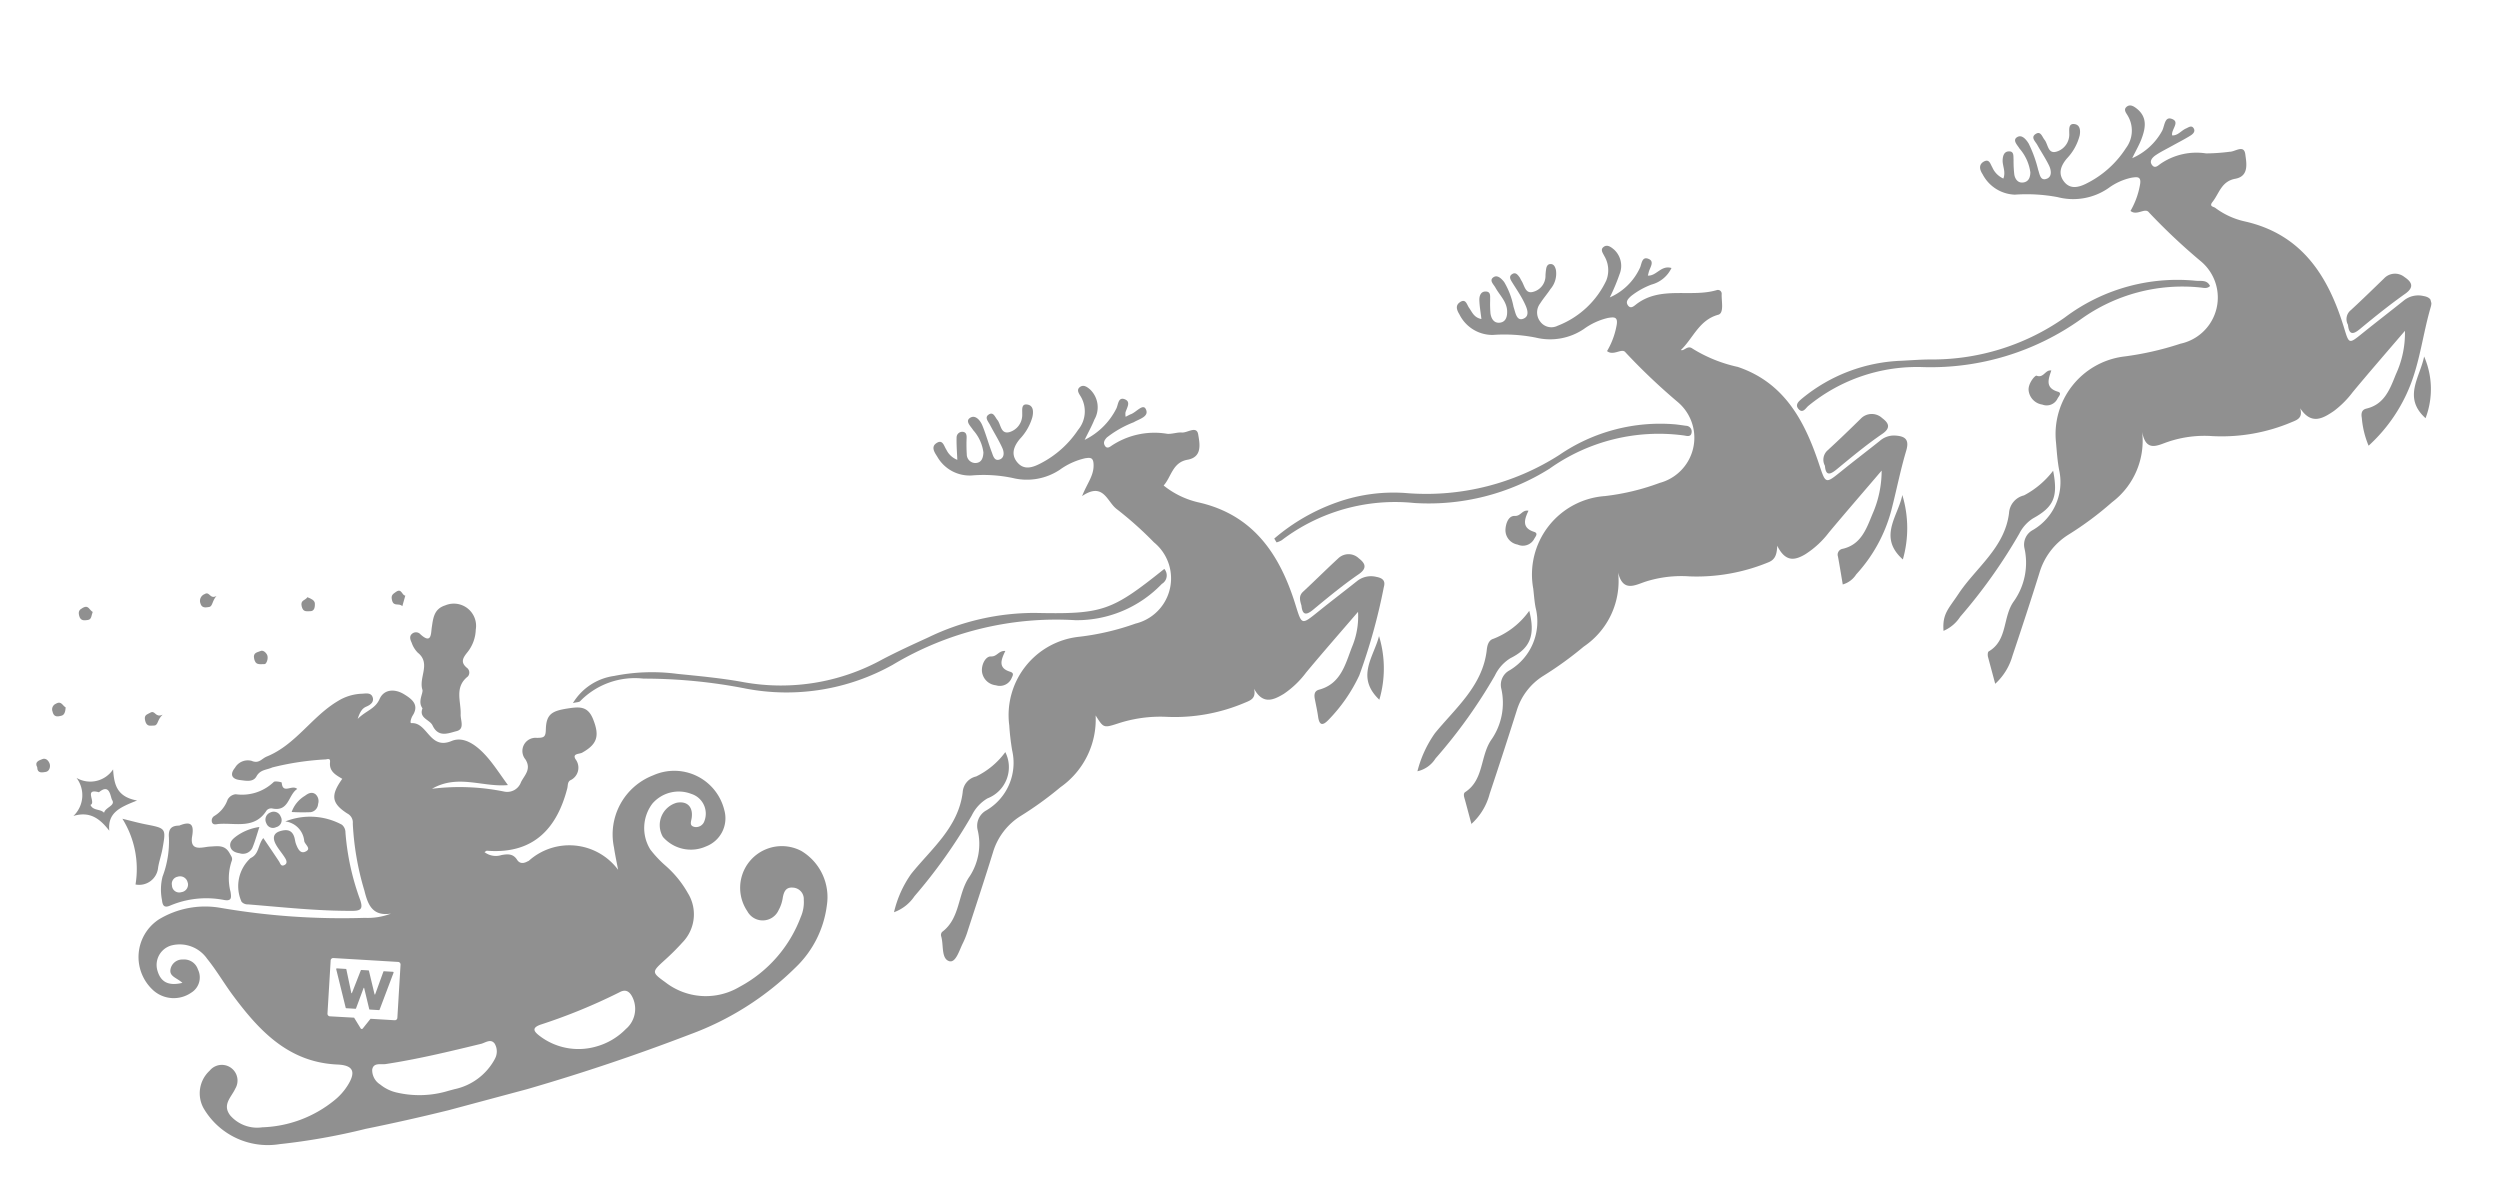 <svg xmlns="http://www.w3.org/2000/svg" xmlns:xlink="http://www.w3.org/1999/xlink" width="103.92" height="49.472" viewBox="0 0 103.92 49.472">
  <defs>
    <clipPath id="clip-path">
      <rect id="Rettangolo_25061" data-name="Rettangolo 25061" width="101.123" height="24.121" fill="#222"/>
    </clipPath>
  </defs>
  <g id="Raggruppa_33502" data-name="Raggruppa 33502" transform="matrix(0.966, -0.259, 0.259, 0.966, 0, 26.173)" opacity="0.5">
    <g id="Raggruppa_33501" data-name="Raggruppa 33501" clip-path="url(#clip-path)">
      <path id="Tracciato_36848" data-name="Tracciato 36848" d="M662.448,31.388a3.788,3.788,0,0,1,.027-1.186c.016-.181.075-.33.288-.324.777.023,1.159-.542,1.553-1.064a4.084,4.084,0,0,0,.828-1.643c-.991.68-1.881,1.279-2.758,1.9a3.964,3.964,0,0,1-.956.553c-.533.186-1.06.326-1.325-.472.01.408-.228.435-.483.465a7.454,7.454,0,0,1-3.347-.294,4.729,4.729,0,0,0-1.817-.248c-.459.024-1.023.21-.951-.676a3.2,3.2,0,0,1-1.966,2.5,13.573,13.573,0,0,1-2.115.838,2.807,2.807,0,0,0-1.562,1.22c-.648,1.024-1.312,2.037-1.981,3.047a2.492,2.492,0,0,1-.987.927c0-.438,0-.8,0-1.153,0-.075.038-.2.084-.216.9-.243.929-1.249,1.561-1.751a2.773,2.773,0,0,0,.988-1.994.689.689,0,0,1,.534-.655,2.3,2.3,0,0,0,1.7-2.118c.029-.388.105-.773.173-1.157a3.25,3.25,0,0,1,3.6-2.716,12.638,12.638,0,0,0,2.459.1,1.962,1.962,0,0,0,1.687-3.113,25.3,25.3,0,0,1-1.542-2.5c-.1-.245-.52.026-.723-.255a3.286,3.286,0,0,0,.645-.91c.194-.376-.018-.385-.253-.413a2.492,2.492,0,0,0-1.027.169,2.575,2.575,0,0,1-2.14-.183,6.932,6.932,0,0,0-1.691-.56,1.569,1.569,0,0,1-1.076-1.166c-.067-.2-.075-.439.2-.5.242-.051.22.18.264.327a.9.9,0,0,0,.323.568c.175-.243.1-.505.165-.735.051-.168.144-.335.329-.3.243.041.146.245.115.4a4.855,4.855,0,0,0-.128.6c-.014.192.058.385.285.408s.331-.147.384-.331a1.9,1.9,0,0,0-.18-1.074c-.047-.164-.2-.408.021-.48s.339.172.4.375a5.281,5.281,0,0,1,.1,1.162c.017.184-.045.489.261.448.233-.031.261-.305.221-.509-.063-.321-.17-.634-.25-.952-.041-.163-.2-.385.071-.459.222-.06.212.193.275.331.1.22-.028.622.363.608a.746.746,0,0,0,.7-.6c.042-.15.072-.435.337-.3.188.1.144.322.058.5a2.159,2.159,0,0,1-.764.788c-.317.223-.52.5-.365.886.165.406.544.4.9.324a4.146,4.146,0,0,0,1.954-.995,1.209,1.209,0,0,0,.419-1.274c-.035-.134-.124-.3.056-.378s.306.083.4.212c.317.456.116.863-.157,1.244-.153.213-.343.4-.578.67a2.6,2.6,0,0,0,1.477-.757c.163-.156.26-.569.517-.406.352.223-.136.428-.145.68.231.071.418-.1.63-.13.116-.018.265-.086.311.081.041.149-.1.22-.211.253-.273.083-.554.141-.832.211-.257.065-.521.115-.77.2-.148.053-.335.157-.255.356s.249.074.375.035a2.639,2.639,0,0,1,1.921.081,8.024,8.024,0,0,0,.963.187c.216.063.66-.154.6.276-.047.357-.077.917-.664.869s-.8.412-1.163.684c-.2.147-.011.2.044.267a3.193,3.193,0,0,0,1.036.861c2.149,1.127,2.761,3.076,2.843,5.3.028.764,0,.761.715.444.657-.29,1.321-.565,1.979-.854a.949.949,0,0,1,.828.026c.274.125.33.285.181.529-.577.946-.984,1.989-1.642,2.89a6.717,6.717,0,0,1-2.333,2" transform="translate(-565.381 -13.281)" fill="#222"/>
      <path id="Tracciato_36849" data-name="Tracciato 36849" d="M292.053,16.86c.124-.025.182-.043.242-.048.229-.019.594-.3.65-.053.082.354-.37.333-.623.407a4.329,4.329,0,0,0-1.243.322c-.106.068-.206.146-.173.293s.14.138.239.1a3.214,3.214,0,0,1,2.4.111c.191.066.414.039.6.105.223.077.67-.129.633.253s-.066.955-.7.9-.831.512-1.237.778a3.577,3.577,0,0,0,1.208,1.047c2.079,1.09,2.711,2.967,2.8,5.131.038.92.008.916.858.541.62-.274,1.247-.53,1.867-.8a.932.932,0,0,1,.827.04c.232.111.328.252.19.481a24.285,24.285,0,0,1-1.937,3.285,6.721,6.721,0,0,1-1.732,1.466c-.3.178-.41.1-.369-.242.03-.245.041-.491.058-.737.012-.178.057-.343.27-.343.937,0,1.323-.728,1.777-1.351a3.28,3.28,0,0,0,.627-1.354c-.977.667-1.863,1.259-2.734,1.874a3.833,3.833,0,0,1-1.127.619c-.492.142-.962.213-1.14-.524-.018.408-.259.427-.516.46a7.438,7.438,0,0,1-3.29-.272,5.632,5.632,0,0,0-2.062-.258c-.6.029-.6.017-.78-.563a3.443,3.443,0,0,1-2.183,2.5,14.515,14.515,0,0,1-1.9.725,2.684,2.684,0,0,0-1.52,1.178c-.6.955-1.223,1.9-1.838,2.847a3.424,3.424,0,0,1-.327.447c-.228.25-.508.745-.757.589-.3-.191-.039-.715-.053-1.094a.194.194,0,0,1,.083-.155c.9-.357,1.031-1.385,1.717-1.945a2.471,2.471,0,0,0,.808-1.75.733.733,0,0,1,.556-.708,2.289,2.289,0,0,0,1.686-2.127A9.892,9.892,0,0,1,284.061,28a3.275,3.275,0,0,1,3.764-2.809,10.564,10.564,0,0,0,2.4.077,1.933,1.933,0,0,0,1.615-3.063,14.941,14.941,0,0,0-1.147-1.75c-.3-.4-.233-1.23-1.24-.88.348-.467.674-.679.79-1.1.094-.341-.043-.359-.255-.386a2.881,2.881,0,0,0-1.147.189,2.47,2.47,0,0,1-1.966-.17,5.84,5.84,0,0,0-1.629-.549,1.548,1.548,0,0,1-1.185-1.134c-.06-.185-.152-.445.1-.539.32-.118.283.2.344.369a.838.838,0,0,0,.329.521c.073-.323.126-.621.213-.909a.235.235,0,0,1,.294-.161c.154.048.138.179.1.3a6.511,6.511,0,0,0-.168.654.357.357,0,0,0,.252.438c.259.065.374-.138.436-.336a1.72,1.72,0,0,0-.173-1.012c-.049-.175-.245-.451.023-.526.242-.068.372.222.4.45.049.386.05.779.089,1.167.015.153.005.386.221.378.235-.008.277-.25.249-.425-.058-.363-.17-.717-.249-1.076-.033-.148-.15-.357.067-.424s.219.171.284.312c.1.219-.027.62.357.618a.745.745,0,0,0,.705-.592c.049-.154.062-.447.327-.312.218.112.145.362.046.55a2.174,2.174,0,0,1-.731.737c-.338.236-.551.539-.349.94.192.383.575.344.926.265a4.148,4.148,0,0,0,1.85-.937,1.206,1.206,0,0,0,.468-1.311c-.038-.132-.111-.308.055-.385.185-.086.309.071.4.208a1.024,1.024,0,0,1-.157,1.25c-.154.211-.34.4-.608.708a2.9,2.9,0,0,0,1.616-.924c.115-.135.2-.46.445-.264.211.169-.03.362-.129.53a.756.756,0,0,0-.038.168" transform="translate(-244.575 -13.289)" fill="#222"/>
      <path id="Tracciato_36850" data-name="Tracciato 36850" d="M462.115,37.011c0-.413,0-.72,0-1.027,0-.121-.025-.3.1-.336.9-.3.98-1.32,1.642-1.849a2.683,2.683,0,0,0,.913-1.9.681.681,0,0,1,.525-.658,2.358,2.358,0,0,0,1.725-2.235c.018-.266.072-.529.11-.793a3.268,3.268,0,0,1,3.878-2.942,9.657,9.657,0,0,0,2.336.06,1.942,1.942,0,0,0,1.6-3.045,25.552,25.552,0,0,1-1.565-2.557c-.09-.241-.523.027-.73-.256a3.193,3.193,0,0,0,.649-.906c.189-.374-.018-.388-.252-.415a2.766,2.766,0,0,0-1.087.184,2.51,2.51,0,0,1-2.025-.171,6.678,6.678,0,0,0-1.688-.568,1.531,1.531,0,0,1-1.128-1.185c-.053-.183-.086-.392.135-.479.3-.116.266.166.323.317.077.205.09.444.375.584.04-.273.061-.526.118-.772.037-.161.139-.337.334-.291.241.057.133.253.1.406a4.485,4.485,0,0,0-.129.536c-.024.219.039.438.29.467s.357-.184.405-.388c.09-.384-.13-.716-.218-1.07-.037-.15-.179-.353.021-.432s.317.137.39.3a3.19,3.19,0,0,1,.11,1.1c.018.23-.044.611.259.583.33-.031.262-.414.211-.667-.064-.321-.178-.632-.271-.946-.037-.125-.058-.252.1-.3s.21.081.256.194c.023.056.027.12.046.178.07.218.007.568.338.567a.686.686,0,0,0,.682-.528,2.3,2.3,0,0,1,.087-.231c.04-.1.106-.194.221-.173.151.027.171.166.17.289a.982.982,0,0,1-.426.718c-.183.164-.389.3-.571.469a.614.614,0,0,0-.19.724.571.571,0,0,0,.652.357,3.714,3.714,0,0,0,2.442-1.293,1.154,1.154,0,0,0,.186-1c-.023-.129-.109-.307.071-.378s.3.093.391.225a.918.918,0,0,1-.046,1.042,8.205,8.205,0,0,1-.642.828,2.468,2.468,0,0,0,1.54-.878c.1-.129.189-.408.4-.273.26.164.031.35-.078.512-.033.05-.059.106-.1.172.341.117.642-.287,1.031-.05a1.282,1.282,0,0,1-.979.45,3.182,3.182,0,0,0-.949.243c-.126.067-.28.149-.229.319.064.213.239.113.358.063,1.178-.484,2.239.326,3.375.3a.157.157,0,0,1,.159.21c-.091.288-.1.793-.362.795-.831.005-1.262.678-1.879,1.013.119.092.323-.142.487.075a5.976,5.976,0,0,0,1.615,1.216c1.69,1.125,2.095,2.862,2.213,4.714.06.948.015.946.872.566.6-.266,1.209-.515,1.811-.777a.9.9,0,0,1,.657-.062c.4.13.58.3.3.749-.452.733-.827,1.513-1.255,2.261a6.332,6.332,0,0,1-2.077,2.154.985.985,0,0,1-.648.259c.038-.4.078-.786.108-1.171a.246.246,0,0,1,.276-.261c.778.025,1.158-.54,1.555-1.06a4.478,4.478,0,0,0,.848-1.661c-1.016.7-1.906,1.3-2.782,1.916a3.8,3.8,0,0,1-1.192.624c-.475.129-.872.113-1.027-.647-.121.4-.267.544-.555.573a7.823,7.823,0,0,1-3.29-.285,4.912,4.912,0,0,0-1.814-.265c-.462.024-1.038.2-1.016-.657a3.284,3.284,0,0,1-2.177,2.6,14.778,14.778,0,0,1-1.955.745,2.585,2.585,0,0,0-1.427,1.106q-.978,1.532-1.981,3.048a2.556,2.556,0,0,1-1.064,1.016" transform="translate(-405.136 -13.358)" fill="#222"/>
      <path id="Tracciato_36851" data-name="Tracciato 36851" d="M56.113,87.553c.132.381.259.743.38,1.106.031.092.017.23.16.211.173-.024.153-.172.118-.287-.065-.215-.17-.42-.222-.637-.058-.242-.018-.47.3-.486.265-.013.5.05.519.382.006.1-.016.206-.005.307.019.185.056.435.276.408.324-.04.071-.288.086-.441a.9.9,0,0,0-.548-.99,2.781,2.781,0,0,1,2.237.741.418.418,0,0,1,.058.35,10.383,10.383,0,0,0-.133,2.881c.014.325-.05.439-.411.345-1.413-.369-2.769-.9-4.14-1.388a.339.339,0,0,1-.233-.177,1.581,1.581,0,0,1,.832-1.655c.394-.067.438-.461.728-.667" transform="translate(-47.787 -76.355)" fill="#222"/>
      <path id="Tracciato_36852" data-name="Tracciato 36852" d="M130.057,34.837c-.124-.32.2-.585.2-.735-.027-.537.637-.965.214-1.538a1.087,1.087,0,0,1-.139-.465c-.022-.136-.044-.3.132-.367a.248.248,0,0,1,.312.124c.339.525.424.08.525-.151.159-.364.286-.725.78-.747a.924.924,0,0,1,.966,1.3,1.584,1.584,0,0,1-.552.8c-.246.182-.449.33-.2.662a.248.248,0,0,1-.069.335c-.668.284-.539.93-.7,1.45-.07.231.016.631-.346.624-.34-.006-.8.08-.9-.487-.05-.271-.484-.438-.217-.8" transform="translate(-113.946 -27.14)" fill="#222"/>
      <path id="Tracciato_36853" data-name="Tracciato 36853" d="M180.064,69.313a2.386,2.386,0,0,1,1.956-.653,8.043,8.043,0,0,1,2.566.6c.863.327,1.732.648,2.564,1.044a8.732,8.732,0,0,0,5.827.576c.68-.151,1.369-.269,2.057-.384a10.126,10.126,0,0,1,4.572.168c2.7.784,3.078.746,5.651-.379a.408.408,0,0,1-.258.574,4.9,4.9,0,0,1-3.866.527,13.223,13.223,0,0,0-7.817-.173,9.038,9.038,0,0,1-6.12-.614,22,22,0,0,0-4.027-1.515,3.18,3.18,0,0,0-2.785.222c-.052.037-.153,0-.32,0" transform="translate(-157.862 -60.191)" fill="#222"/>
      <path id="Tracciato_36854" data-name="Tracciato 36854" d="M30.543,79.227c.464-.055.63.064.4.563-.287.621.314.548.6.61.333.072.63.083.724.5.028.124.078.209-.012.324a2.242,2.242,0,0,0-.371,1.214c-.026.245-.053.4-.359.253a3.855,3.855,0,0,0-2.211-.35c-.281.041-.305-.091-.27-.316a2.21,2.21,0,0,1,.273-.927,4.12,4.12,0,0,0,.677-1.5c.062-.344.216-.46.549-.368m-.281,2.381a.32.32,0,0,0-.336-.348.3.3,0,0,0-.324.287.3.3,0,0,0,.3.372.317.317,0,0,0,.364-.311" transform="translate(-25.451 -69.432)" fill="#222"/>
      <path id="Tracciato_36855" data-name="Tracciato 36855" d="M622.489,74.888c-.154.093-.286,0-.412-.045a7.234,7.234,0,0,0-5.127-.012,10.751,10.751,0,0,1-6.828.234,7.124,7.124,0,0,0-5.055.315c-.123.058-.3.254-.419.029s.088-.32.262-.4a6.877,6.877,0,0,1,4.393-.438c.381.081.765.153,1.142.251a9.577,9.577,0,0,0,5.871-.231,7.777,7.777,0,0,1,5.657-.065c.2.075.461.07.514.362" transform="translate(-530.066 -64.897)" fill="#222"/>
      <path id="Tracciato_36856" data-name="Tracciato 36856" d="M422.819,75.861a8.186,8.186,0,0,1,2.9-.78,7.016,7.016,0,0,1,2.968.4,10.26,10.26,0,0,0,6.468.093,7.423,7.423,0,0,1,5.01.022c.133.053.265.11.4.167a.241.241,0,0,1,.144.35c-.077.157-.22.069-.319.022a7.836,7.836,0,0,0-5.765-.118,9.45,9.45,0,0,1-5.812-.083,7.791,7.791,0,0,0-5.712.073.885.885,0,0,1-.228.031l-.052-.178" transform="translate(-370.686 -65.8)" fill="#222"/>
      <path id="Tracciato_36857" data-name="Tracciato 36857" d="M449.1,132.607a4.77,4.77,0,0,1,1.112-1.34c1.091-.787,2.437-1.392,2.982-2.794.066-.171.174-.364.379-.368a3.29,3.29,0,0,0,1.745-.738c-.015,1.056-.361,1.515-1.267,1.7a1.708,1.708,0,0,0-.811.531,21.287,21.287,0,0,1-3.277,2.69,1.188,1.188,0,0,1-.863.317" transform="translate(-393.723 -111.663)" fill="#222"/>
      <path id="Tracciato_36858" data-name="Tracciato 36858" d="M266.418,132.86a4.547,4.547,0,0,1,1.1-1.352c1.066-.786,2.4-1.357,2.951-2.731a.715.715,0,0,1,.706-.482,3.276,3.276,0,0,0,1.434-.664,1.39,1.39,0,0,1-1.216,1.666,1.678,1.678,0,0,0-.816.52,21.717,21.717,0,0,1-3.166,2.622,1.731,1.731,0,0,1-.993.422" transform="translate(-233.569 -111.894)" fill="#222"/>
      <path id="Tracciato_36859" data-name="Tracciato 36859" d="M638.819,127.473c-.079,1.107-.356,1.462-1.326,1.7a1.615,1.615,0,0,0-.711.466,22.117,22.117,0,0,1-3.267,2.7,1.556,1.556,0,0,1-.82.385c.133-.7.427-.819.986-1.313.989-.876,2.361-1.357,2.91-2.706a.807.807,0,0,1,.791-.553,3.671,3.671,0,0,0,1.436-.676" transform="translate(-554.685 -111.756)" fill="#222"/>
      <path id="Tracciato_36860" data-name="Tracciato 36860" d="M55.964,73.975c-.431.142-.571.843-1.219.507a.26.26,0,0,0-.236.023c-.686.638-1.383.153-2.075.027-.091-.017-.221,0-.245-.13a.224.224,0,0,1,.159-.237,1.28,1.28,0,0,0,.71-.511.433.433,0,0,1,.384-.131A1.9,1.9,0,0,0,55.1,73.44c.058-.039.318.09.314.11-.092.5.4.171.555.425" transform="translate(-45.751 -64.378)" fill="#222"/>
      <path id="Tracciato_36861" data-name="Tracciato 36861" d="M790.977,94.567a.479.479,0,0,1,.275-.555c.563-.294,1.117-.606,1.672-.914a.624.624,0,0,1,.832.158c.221.254.332.508-.144.684-.748.277-1.482.6-2.207.933-.377.173-.485.071-.427-.306" transform="translate(-693.437 -81.536)" fill="#222"/>
      <path id="Tracciato_36862" data-name="Tracciato 36862" d="M425.743,94.541c-.007-.223-.015-.421.214-.543.6-.317,1.184-.654,1.783-.967a.616.616,0,0,1,.815.227c.184.243.27.479-.176.637-.752.266-1.482.6-2.207.932-.372.172-.487.083-.43-.286" transform="translate(-373.237 -81.495)" fill="#222"/>
      <path id="Tracciato_36863" data-name="Tracciato 36863" d="M608.355,94.593a.521.521,0,0,1,.265-.583c.564-.293,1.118-.6,1.673-.914a.634.634,0,0,1,.873.2c.174.225.3.475-.163.637-.753.264-1.481.6-2.208.931-.341.155-.515.147-.44-.268" transform="translate(-533.33 -81.532)" fill="#222"/>
      <path id="Tracciato_36864" data-name="Tracciato 36864" d="M21.867,75.034a3.943,3.943,0,0,0,.182-2.783c.362.2.619.35.885.48.765.375.77.373.4,1.16-.113.239-.266.46-.375.7a.79.79,0,0,1-1.092.44" transform="translate(-19.171 -63.342)" fill="#222"/>
      <path id="Tracciato_36865" data-name="Tracciato 36865" d="M8.186,54.966a1.139,1.139,0,0,0,1.558.05c-.114.592-.167,1.131.628,1.508-.756.089-1.315.162-1.441.914-.251-.6-.575-1-1.281-.979a1.193,1.193,0,0,0,.535-1.493m.745.817c-.581-.344-.211.39-.476.415.037.27.356.26.461.463.109-.207.541-.161.462-.42-.044-.143.1-.715-.447-.458" transform="translate(-6.708 -48.189)" fill="#222"/>
      <path id="Tracciato_36866" data-name="Tracciato 36866" d="M624.394,122.231a4.745,4.745,0,0,1-.672,2.593c-.767-1.171.274-1.787.672-2.593" transform="translate(-546.576 -107.16)" fill="#222"/>
      <path id="Tracciato_36867" data-name="Tracciato 36867" d="M441.149,125.034c-.716-1.173.245-1.786.673-2.56a4.61,4.61,0,0,1-.673,2.56" transform="translate(-386.53 -107.373)" fill="#222"/>
      <path id="Tracciato_36868" data-name="Tracciato 36868" d="M806.387,125.171c-.7-1.081.218-1.7.607-2.493a3.4,3.4,0,0,1-.607,2.493" transform="translate(-706.737 -107.552)" fill="#222"/>
      <path id="Tracciato_36869" data-name="Tracciato 36869" d="M499.8,94.51c-.261.307-.46.615,0,.91.166.107-.005.208-.075.284a.532.532,0,0,1-.727.047.608.608,0,0,1-.327-.726c.074-.236.267-.536.527-.453.238.076.36-.174.6-.063" transform="translate(-437.159 -82.832)" fill="#222"/>
      <path id="Tracciato_36870" data-name="Tracciato 36870" d="M317.157,94.545c-.267.306-.481.6-.045.878.166.1.092.175.009.274a.532.532,0,0,1-.712.126.648.648,0,0,1-.416-.679c.038-.3.311-.6.523-.534.255.081.361-.155.641-.065" transform="translate(-277.026 -82.869)" fill="#222"/>
      <path id="Tracciato_36871" data-name="Tracciato 36871" d="M682.419,94.562c-.213.317-.436.627.038.917.167.1-.026.2-.09.275a.5.5,0,0,1-.673.075.668.668,0,0,1-.4-.7c.033-.291.425-.563.481-.522.257.189.417-.163.649-.047" transform="translate(-597.282 -82.881)" fill="#222"/>
      <path id="Tracciato_36872" data-name="Tracciato 36872" d="M57.454,86.8c-.2.308-.342.554-.515.773a.437.437,0,0,1-.563.068c-.153-.066-.3-.173-.3-.357.006-.217.2-.3.366-.367a2.159,2.159,0,0,1,1.008-.118" transform="translate(-49.165 -76.085)" fill="#222"/>
      <path id="Tracciato_36873" data-name="Tracciato 36873" d="M79.046,80.846a1.276,1.276,0,0,1,.709-.508c.156-.065.33-.1.446.061a.386.386,0,0,1-.007.408.366.366,0,0,1-.379.252,7.664,7.664,0,0,1-.77-.213" transform="translate(-69.3 -70.386)" fill="#222"/>
      <path id="Tracciato_36874" data-name="Tracciato 36874" d="M70.091,83.113a.308.308,0,0,1,.357.275.3.3,0,0,1-.3.379A.29.29,0,0,1,69.8,83.5a.317.317,0,0,1,.29-.386" transform="translate(-61.192 -72.865)" fill="#222"/>
      <path id="Tracciato_36875" data-name="Tracciato 36875" d="M10.53,29.152c-.046.136-.114.29-.254.289s-.328,0-.317-.256a.252.252,0,0,1,.221-.284c.247-.07.242.148.35.251" transform="translate(-8.731 -25.325)" fill="#222"/>
      <path id="Tracciato_36876" data-name="Tracciato 36876" d="M.013,46.113c-.062-.255.153-.255.291-.273.176-.023.245.164.247.278s-.088.293-.253.273c-.136-.016-.353-.021-.285-.279" transform="translate(0 -40.187)" fill="#222"/>
      <path id="Tracciato_36877" data-name="Tracciato 36877" d="M40.08,40.308c-.291.148-.286.4-.482.34-.113-.034-.289-.009-.286-.277s.15-.234.282-.273c.25-.074.139.267.485.211" transform="translate(-34.465 -35.144)" fill="#222"/>
      <path id="Tracciato_36878" data-name="Tracciato 36878" d="M27.6.286c-.086.108-.119.292-.278.272-.133-.017-.319-.022-.307-.279.009-.2.094-.228.242-.267.251-.066.23.172.343.275" transform="translate(-23.687 0)" fill="#222"/>
      <path id="Tracciato_36879" data-name="Tracciato 36879" d="M130.55,22.763c-.1-.179-.348-.06-.35-.336,0-.227.09-.25.255-.309.269-.095.19.21.329.252l-.234.393" transform="translate(-114.146 -19.374)" fill="#222"/>
      <path id="Tracciato_36880" data-name="Tracciato 36880" d="M100.581,16.3c.121.088.267.2.229.342-.023.089-.078.307-.277.247-.135-.041-.291-.025-.281-.292s.212-.187.329-.3" transform="translate(-87.89 -14.292)" fill="#222"/>
      <path id="Tracciato_36881" data-name="Tracciato 36881" d="M80.578,30.254c-.27-.057-.38-.076-.374-.32.007-.284.217-.227.326-.25.152-.032.245.172.24.272-.007.136-.112.285-.192.3" transform="translate(-70.315 -26.021)" fill="#222"/>
      <path id="Tracciato_36882" data-name="Tracciato 36882" d="M68.282,6.426c-.245.158-.264.388-.433.363-.094-.014-.289-.01-.294-.229a.3.3,0,0,1,.261-.334c.251-.075.15.277.466.2" transform="translate(-59.225 -5.449)" fill="#222"/>
      <path id="Tracciato_36883" data-name="Tracciato 36883" d="M80,141.481l.521-.734a.014.014,0,0,1,.011-.006.013.013,0,0,1,.012.014l-.024.9a.024.024,0,0,0,.017.023l.363.121a.027.027,0,0,0,.03-.01l.962-1.338a.023.023,0,0,0,0-.008.026.026,0,0,0-.017-.032l-.355-.119a.025.025,0,0,0-.027.009l-.575.823a.013.013,0,0,1-.024-.008l.027-1a.026.026,0,0,0-.018-.026l-.274-.091a.027.027,0,0,0-.03.009l-.6.814a.014.014,0,0,1-.011.005.014.014,0,0,1-.013-.014l.055-1a.023.023,0,0,0-.016-.024l-.355-.119h-.007a.027.027,0,0,0-.028.026l-.034,1.649a.026.026,0,0,0,.018.026l.362.121a.024.024,0,0,0,.027-.008" transform="translate(-69.782 -122.446)" fill="#222"/>
      <path id="Tracciato_36884" data-name="Tracciato 36884" d="M43.81,63.139A1.733,1.733,0,0,0,41,64.983a.725.725,0,0,0,1.271.289,1.522,1.522,0,0,0,.3-.456c.11-.229.24-.391.519-.288a.474.474,0,0,1,.3.6,1.532,1.532,0,0,1-.309.664,5.464,5.464,0,0,1-3.211,2.144,2.74,2.74,0,0,1-2.925-.983c-.449-.552-.439-.56.208-.894a9.817,9.817,0,0,0,.907-.521,1.674,1.674,0,0,0,.747-1.924,4.335,4.335,0,0,0-.6-1.339,4.643,4.643,0,0,1-.436-.81,1.689,1.689,0,0,1,.57-1.82,1.445,1.445,0,0,1,1.673.025.86.86,0,0,1,.228,1.238.364.364,0,0,1-.439.13c-.232-.107-.092-.256-.029-.407.177-.426-.006-.731-.441-.763a.967.967,0,0,0-.921,1.225,1.539,1.539,0,0,0,1.631.843,1.251,1.251,0,0,0,1.121-1.26,2.14,2.14,0,0,0-2.482-2.162,2.632,2.632,0,0,0-2.349,2.47c-.036.314-.051.63-.075.945a2.525,2.525,0,0,0-3.487-1.323.6.6,0,0,1-.061.011c-.181.045-.339.014-.4-.179-.093-.294-.321-.336-.58-.356a.773.773,0,0,1-.645-.3c.044-.012.087-.04.117-.029,1.9.672,3.094-.231,3.891-1.639.06-.105.072-.245.2-.291a.577.577,0,0,0,.445-.794c-.072-.271.211-.156.339-.189.708-.18.881-.492.8-1.211-.066-.586-.385-.662-.889-.717-.666-.073-.937-.017-1.121.606-.089.3-.162.316-.45.24a.548.548,0,0,0-.69.744c.141.462-.212.623-.424.863a.607.607,0,0,1-.771.2,9.315,9.315,0,0,0-2.873-.892c1.2-.319,2.047.491,3.088.669-.193-.5-.33-.932-.526-1.336-.26-.535-.678-1.119-1.263-1.04-.987.134-.754-1.014-1.42-1.15-.071-.014.037-.2.133-.29.4-.364.134-.685-.117-.949-.3-.317-.743-.43-1.032-.073s-.648.313-1.093.563c.185-.289.316-.377.485-.4s.345-.093.349-.281c0-.25-.245-.247-.407-.286a2.024,2.024,0,0,0-1.032.039c-1.213.339-2.158,1.3-3.454,1.462-.225.028-.39.216-.651.01a.616.616,0,0,0-.745.1c-.278.2-.257.415.067.544.223.089.5.24.7.036.229-.242.482-.149.734-.193a11.57,11.57,0,0,1,2.246.255c.172,0,.165.061.124.174-.128.351.11.566.319.781-.649.533-.7.86-.176,1.442a.421.421,0,0,1,.116.469,11.605,11.605,0,0,0-.255,2.814c-.011.6.039,1.126.821,1.21a2.7,2.7,0,0,1-1.1-.112,29.68,29.68,0,0,1-5.7-1.962,3.714,3.714,0,0,0-2.587-.19,1.869,1.869,0,0,0-.966,2.812,1.278,1.278,0,0,0,1.471.48.745.745,0,0,0,.529-.865.6.6,0,0,0-.494-.559.5.5,0,0,0-.589.226c-.17.3.136.425.316.705-.583-.015-.856-.254-.87-.743a.84.84,0,0,1,.84-.877,1.39,1.39,0,0,1,1.28.915c.258.579.422,1.2.658,1.789.677,1.7,1.514,3.251,3.428,3.861.643.2.69.5.177.967a2.459,2.459,0,0,1-.666.434,5,5,0,0,1-3.193.313,1.483,1.483,0,0,1-1.16-.82c-.22-.522.24-.721.488-1.021a.652.652,0,0,0-.832-1,1.279,1.279,0,0,0-.645,1.46,3.088,3.088,0,0,0,2.66,2.243,26.557,26.557,0,0,0,3.62.313,84.455,84.455,0,0,0,14.028-.3,12.242,12.242,0,0,0,4.961-1.548A4.317,4.317,0,0,0,44.257,65.6a2.234,2.234,0,0,0-.447-2.462m-20.7,1.571a.107.107,0,0,1-.067-.135l.7-2.1a.106.106,0,0,1,.135-.067l2.558.853a.107.107,0,0,1,.067.135l-.7,2.1a.105.105,0,0,1-.132.069h0l-.956-.319-.416.307a.054.054,0,0,1-.075-.012.052.052,0,0,1-.008-.016l-.148-.5Zm6.152,3.5a2.485,2.485,0,0,1-1.938.766c-.082,0-.164,0-.246,0a4.141,4.141,0,0,1-2.129-.5,1.652,1.652,0,0,1-.55-.484.707.707,0,0,1-.163-.688c.129-.28.4-.1.6-.077,1.348.15,2.7.183,4.053.215.186,0,.445-.115.543.14a.636.636,0,0,1-.171.626m5.622.181a2.744,2.744,0,0,1-1.4.4,2.659,2.659,0,0,1-2.182-1.06c-.177-.237-.2-.385.172-.417A23.6,23.6,0,0,0,35,66.86c.3-.073.416.1.464.345a1.1,1.1,0,0,1-.582,1.187" transform="translate(-14.029 -45.635)" fill="#222"/>
    </g>
  </g>
</svg>
